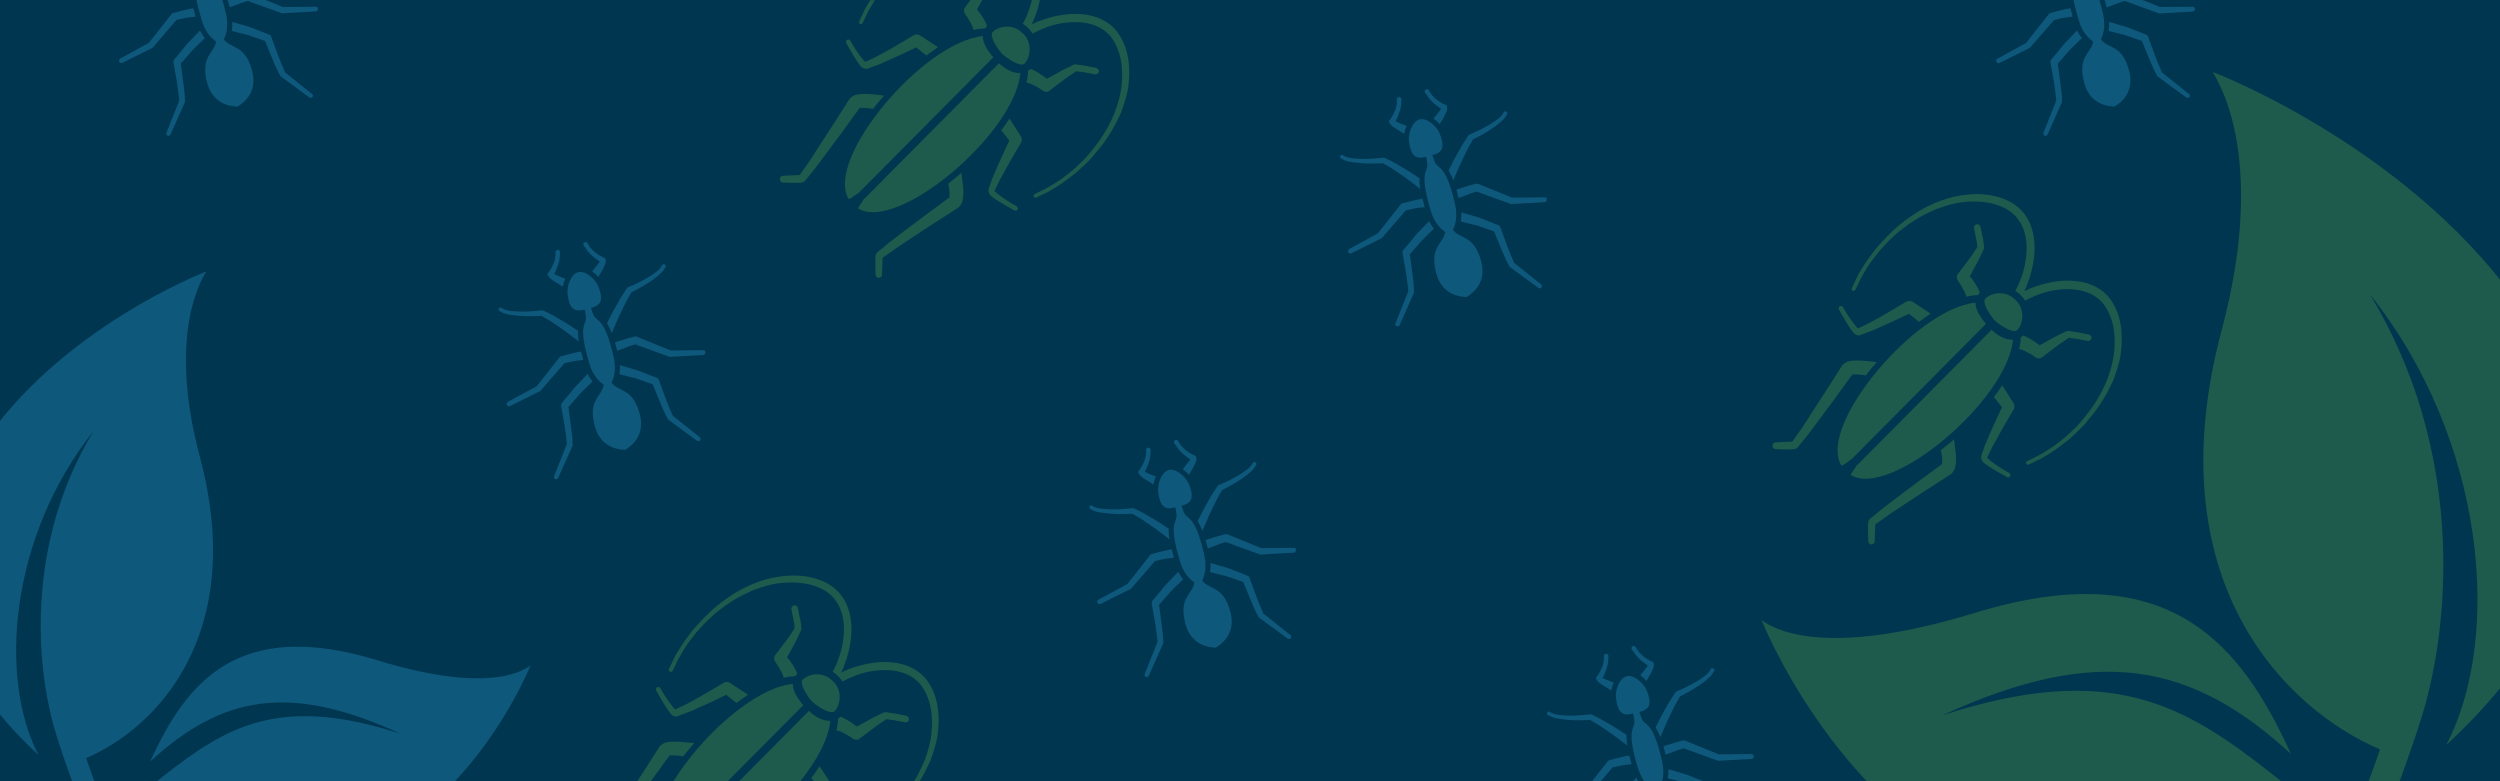 <?xml version="1.0" encoding="utf-8"?>
<!-- Generator: Adobe Illustrator 27.0.0, SVG Export Plug-In . SVG Version: 6.00 Build 0)  -->
<svg version="1.1" id="Layer_1" xmlns="http://www.w3.org/2000/svg" xmlns:xlink="http://www.w3.org/1999/xlink" x="0px" y="0px"
	 viewBox="0 0 1600 500" style="enable-background:new 0 0 1600 500;" xml:space="preserve">
<style type="text/css">
	.st0{fill:#013650;}
	.st1{clip-path:url(#SVGID_00000143586014383205811080000014215034918423254966_);}
	.st2{fill:#0E587C;}
	.st3{clip-path:url(#SVGID_00000096017757835519584030000017594165192381390268_);}
	.st4{fill:#1E5B4C;}
</style>
<rect id="Rectangle_31" class="st0" width="1600" height="500"/>
<g>
	<defs>
		<rect id="SVGID_1_" y="146.5" width="360" height="353.4"/>
	</defs>
	<clipPath id="SVGID_00000178920033341437596960000006678209298723073686_">
		<use xlink:href="#SVGID_1_"  style="overflow:visible;"/>
	</clipPath>
	
		<g id="Mask_Group_25" transform="translate(0)" style="clip-path:url(#SVGID_00000178920033341437596960000006678209298723073686_);">
		<path id="Path_13588" class="st2" d="M132,173.7c-0.5,1.6-26.1,36.2-4.1,118.6c30.6,114.6-28.6,174-72.8,192.9
			c3.7,10.9,15.7,42.8,16.2,43.7c11.5-12.5,21-22.6,33-32c40.9-32.1,74.7-52.4,152.1-27.3c-71.7-33-114.8-24-160.3,17.8
			c23-50.4,55.8-92.3,145.5-64.8c76,23.3,96.1,4.2,97.9,3.3c-0.7,1.7-32.1,79.9-100.7,113.9c-36.4,17.9-104.2,19-138.7-22.8
			c-11.1,10.1-18.2,21.3-25.8,30c-11.7,13.4-12.9-3.8-16.7-14.8C51.2,513.3,41,487,35.6,468.9C22.4,425.1,16.9,346.8,59.8,276
			c-53.4,67.1-61,157.9-35.1,207.3C-52.2,412.3-48.7,341.9-12.8,287C37.3,210.2,131,174.2,132,173.7z"/>
	</g>
</g>
<g>
	<defs>
		<rect id="SVGID_00000101795292081858986330000002185111942587316159_" x="1099" y="8.1" width="501" height="491.8"/>
	</defs>
	<clipPath id="SVGID_00000134223211498791457590000004694324398567929270_">
		<use xlink:href="#SVGID_00000101795292081858986330000002185111942587316159_"  style="overflow:visible;"/>
	</clipPath>
	
		<g id="Mask_Group_25_00000097474806733962722710000005157921817930300321_" transform="translate(0)" style="clip-path:url(#SVGID_00000134223211498791457590000004694324398567929270_);">
		<path id="Path_13588_00000083048747412268626860000007800869010556685731_" class="st4" d="M1617.8,203.5
			c49.9,76.5,54.8,174.4-52.2,273.3c36-68.7,25.5-195.1-48.9-288.5c59.8,98.5,52.1,207.5,33.8,268.5c-7.6,25.2-21.8,61.8-30.8,88
			c-5.2,15.3-6.9,39.3-23.2,20.6c-10.5-12.1-20.4-27.7-35.9-41.7c-47.9,58.1-142.3,56.5-193,31.7
			c-95.5-47.3-139.2-156.1-140.2-158.5c2.6,1.2,30.5,27.8,136.3-4.6c124.8-38.2,170.5,20.1,202.5,90.2
			c-63.3-58.1-123.3-70.6-223.1-24.7c107.7-35,154.7-6.8,211.6,38c16.7,13.1,30,27.2,45.9,44.6c0.7-1.2,17.5-45.5,22.6-60.8
			c-61.5-26.2-143.9-109-101.3-268.4c30.6-114.8-5-162.8-5.7-165.1C1417.7,46.6,1548.1,96.7,1617.8,203.5z"/>
	</g>
</g>
<path class="st2" d="M751.5,283.7c-0.4-0.7-0.2-1.6,0.5-2c0.7-0.4,1.6-0.2,2,0.5l0.2,0.3c0.6,1,1,2,1.9,2.9c0.8,0.9,1.7,1.7,2.5,2.5
	c1.8,1.5,4,2.8,6.1,3.7l0.7,0.3l0.2,0.9c0,0.4,0.1,0.8,0.1,1.1l-0.1,0.8c-0.1,0.4-0.3,0.9-0.4,1.2c-0.3,0.8-0.6,1.4-0.9,2
	c-0.6,1.3-1.3,2.4-1.9,3.5c-0.6,0.9-1,1.7-1.5,2.5c-1-1.3-2.4-2.5-3.9-3.6c0.4-0.6,0.9-1.3,1.4-1.8c0.8-1,1.6-2,2.3-2.9
	c0.4-0.5,0.7-0.9,1-1.4c0.1-0.1,0.1-0.1,0.1-0.2c-1.9-1.2-3.5-2.5-5.1-3.9c-0.9-1-1.9-1.8-2.7-3c-0.3-0.5-0.9-1-1.1-1.6L751.5,283.7
	z M729.1,303.5l0.5,0.7c0.3,0.3,0.7,0.6,0.9,0.9c0.6,0.4,1.2,0.9,1.8,1.3c1.1,0.7,2.3,1.3,3.4,2.1c0.8,0.5,1.7,1,2.5,1.5
	c0.3-1.6,0.8-3.4,1.6-5c-0.7-0.2-1.4-0.6-2-0.8c-1.3-0.5-2.4-0.9-3.4-1.4c-0.6-0.3-1.1-0.5-1.5-0.7c-0.1-0.1-0.1-0.1-0.2-0.1
	c1-2,1.8-3.9,2.5-6c0.4-1.3,0.8-2.5,0.9-3.9c0.1-0.6,0.3-1.3,0.2-2l0.1-2.1c0-0.8-0.6-1.5-1.4-1.5c-0.8,0-1.5,0.6-1.5,1.4l0,0.3
	c0,1.1,0.1,2.3-0.2,3.4c-0.1,1.1-0.5,2.3-0.9,3.4c-0.9,2.2-2.1,4.4-3.5,6.2l-0.5,0.7l0.2,0.9C728.7,302.8,728.9,303.2,729.1,303.5z
	 M770,338.6l3.7-8.5c1.3-2.9,2.7-5.7,4.1-8.5c1.3-2.9,2.9-5.3,4.3-7.9c4-2,7.8-4.1,11.4-6.5c1.9-1.2,3.8-2.6,5.6-4.1
	c0.9-0.8,1.7-1.6,2.6-2.4c0.8-0.9,1.5-1.9,2.2-3.1c0,0,0,0,0.1-0.1c0.3-0.6,0.1-1.3-0.6-1.7c-0.6-0.3-1.3-0.1-1.7,0.6l-0.1,0.1
	c-0.4,0.8-1,1.7-1.7,2.4c-0.7,0.8-1.6,1.4-2.4,2.1c-1.8,1.3-3.6,2.5-5.6,3.6c-3.9,2.3-7.9,4.2-12,5.9l-0.1,0
	c-0.3,0.1-0.4,0.3-0.6,0.6c-1.7,2.7-3.8,5.5-5.2,8.3c-1.6,2.9-3.2,5.5-4.7,8.5l-2.8,5.6c0.9,1.6,2,3.6,3,6.3
	C769.7,339.4,769.9,339.1,770,338.6z M711.6,328.8c4.4,0.3,8.7,0.2,13.1,0c2.6,1.6,5.1,2.8,7.7,4.7c2.6,1.8,5.2,3.5,7.8,5.4l7.4,5.6
	c0.3,0.3,0.7,0.5,0.9,0.9c-0.5-2.9-0.6-5.2-0.5-7l-5.1-3.4c-2.7-1.8-5.5-3.3-8.3-5c-2.7-1.7-5.8-3.1-8.7-4.6
	c-0.2-0.1-0.6-0.2-0.8-0.2l-0.1,0c-4.3,0.5-8.9,0.8-13.4,0.8c-2.2,0-4.4-0.2-6.6-0.4c-1.1-0.1-2.1-0.4-3.1-0.6
	c-1-0.3-1.9-0.7-2.7-1.2l-0.1-0.1c0,0,0,0-0.1-0.1c-0.6-0.4-1.4-0.1-1.7,0.4c-0.4,0.6-0.1,1.4,0.4,1.7c1.2,0.7,2.4,1.3,3.5,1.6
	c1.1,0.3,2.3,0.6,3.5,0.8C707,328.4,709.3,328.6,711.6,328.8z M825.9,406.5l-17.3-13.8c-0.8-1.7-1.5-3.4-2.3-5.3l-2.3-5.8l-4.3-11.8
	l0-0.1c-0.2-0.5-0.6-1-1.2-1.2l-7.4-2.9l-3.8-1.5c-1.2-0.5-2.4-0.8-3.7-1.2l-8.9-2.6c0.2,2.2,0,4.2-0.3,5.8l7.8,2
	c1.2,0.3,2.6,0.5,3.7,1l3.5,1.2l6.3,2.2l4.4,10.7l2.5,5.9c0.8,1.9,2,4.1,3,6c0,0.1,0.1,0.2,0.3,0.2l0.1,0.1l18,13.2l0.2,0.1
	c0.6,0.4,1.4,0.3,1.9-0.3C826.5,407.9,826.5,407.1,825.9,406.5z M828.2,350.6l-20.9,0.2l-21.7-8.8c-0.5-0.2-1-0.2-1.5-0.1l-0.4,0.1
	l-4.8,1.3c-1.7,0.5-3.4,1-5.1,1.6c-0.8,0.2-1.5,0.5-2.2,0.8c0.4,1.6,1,3.4,1.4,5.4c0.1,0,0.3-0.1,0.4-0.2c0.7-0.3,1.4-0.7,2.3-0.9
	c1.6-0.6,3.2-1.1,4.7-1.8l4.1-1.3l21.5,7.8l0.1,0.1c0.2,0,0.4,0.1,0.6,0.1l21.3-1.2c0.8,0,1.4-0.7,1.4-1.5
	C829.7,351.4,829,350.6,828.2,350.6z M743.4,358.1c1.6-0.3,3.3-0.7,5-0.8c0.8-0.1,1.7-0.2,2.5-0.3c0.1,0,0.3-0.1,0.4,0
	c-0.5-2-1-3.8-1.4-5.4c-0.8,0.1-1.6,0.2-2.3,0.4c-1.7,0.4-3.5,0.7-5.2,1.2l-4.8,1.3l-0.4,0.1c-0.5,0.1-0.9,0.3-1.2,0.8l-14.5,18.4
	L703,383.8c-0.7,0.4-1,1.3-0.6,2s1.3,1,2,0.7l19.1-9.5c0.3-0.2,0.4-0.3,0.6-0.5l15.1-17.4L743.4,358.1z M747.8,372.5
	c-0.9,0.9-1.9,1.8-2.6,2.8l-2.5,3.1l-5.1,6.1c-0.4,0.4-0.5,1.1-0.5,1.7l0,0.1l2.2,12.5l0.9,6.2c0.3,2.1,0.4,3.8,0.6,5.8l-8.2,20.6
	c-0.2,0.7,0.1,1.5,0.7,1.8c0.7,0.3,1.5,0,1.9-0.7l0.1-0.2l9.1-20.4l0.1-0.1c0.1-0.1,0-0.2,0-0.3c-0.1-2.2-0.1-4.7-0.4-6.7l-0.8-6.3
	l-1.5-11.4l4.4-5l2.4-2.8c0.8-0.9,1.8-1.8,2.7-2.8l5.9-5.7c-1.1-1.3-2.1-2.9-3.1-4.9L747.8,372.5z M769.4,371.6
	c1-2.4,3.3-7.5,1.4-16.1c-6.2-27.6-11-21.8-13.3-28.1c-0.7-1.8-1-2.9-1.3-3.7c5.5-1.5,8.7-4,4.7-13.8c-2.2-5.3-8.6-10.3-12.9-9.1
	c-4.4,1.2-7.5,8.6-6.7,14.3c1.3,10.5,5.4,11.1,10.9,9.6c0.2,0.9,0.5,2.1,0.7,3.9c1.1,6.6-5.9,3.9,2.4,31c2.5,8.4,7,11.6,9.1,13.3
	c-1.2,7.7-10.3,9.3-5.7,26.5c2,7.6,7.6,14.7,19.4,15.1c10.1-6.1,11.4-15.1,9.4-22.7C782.9,374.6,774.3,377.8,769.4,371.6z"/>
<path class="st2" d="M373.5,157.1c-0.4-0.7-0.2-1.6,0.5-2c0.7-0.4,1.6-0.2,2,0.5l0.2,0.3c0.6,1,1,2,1.9,2.9c0.8,0.9,1.7,1.7,2.5,2.5
	c1.8,1.5,4,2.8,6.1,3.7l0.7,0.3l0.2,0.9c0,0.4,0.1,0.8,0.1,1.1l-0.1,0.8c-0.1,0.4-0.3,0.9-0.4,1.2c-0.3,0.8-0.6,1.4-0.9,2
	c-0.6,1.3-1.3,2.4-1.9,3.5c-0.6,0.9-1,1.7-1.5,2.5c-1-1.3-2.4-2.5-3.9-3.6c0.4-0.6,0.9-1.3,1.4-1.8c0.8-1,1.6-2,2.3-2.9
	c0.4-0.5,0.7-0.9,1-1.4c0.1-0.1,0.1-0.1,0.1-0.2c-1.9-1.2-3.5-2.5-5.1-3.9c-0.9-1-1.9-1.8-2.7-3c-0.3-0.5-0.9-1-1.1-1.6L373.5,157.1
	z M351.1,176.9l0.5,0.7c0.3,0.3,0.7,0.6,0.9,0.9c0.6,0.4,1.2,0.9,1.8,1.3c1.1,0.7,2.3,1.3,3.4,2.1c0.8,0.5,1.7,1,2.5,1.5
	c0.3-1.6,0.8-3.4,1.6-5c-0.7-0.2-1.4-0.6-2-0.8c-1.3-0.5-2.4-0.9-3.4-1.4c-0.6-0.3-1.1-0.5-1.5-0.7c-0.1-0.1-0.1-0.1-0.2-0.1
	c1-2,1.8-3.9,2.5-6c0.4-1.3,0.8-2.5,0.9-3.9c0.1-0.6,0.3-1.3,0.2-2l0.1-2.1c0-0.8-0.6-1.5-1.4-1.5c-0.8,0-1.5,0.6-1.5,1.4l0,0.3
	c0,1.1,0.1,2.3-0.2,3.4c-0.1,1.1-0.5,2.3-0.9,3.4c-0.9,2.2-2.1,4.4-3.5,6.2l-0.5,0.7l0.2,0.9C350.7,176.2,350.9,176.6,351.1,176.9z
	 M392,212l3.7-8.5c1.3-2.9,2.7-5.7,4.1-8.5c1.3-2.9,2.9-5.3,4.3-7.9c4-2,7.8-4.1,11.4-6.5c1.9-1.2,3.8-2.6,5.6-4.1
	c0.9-0.8,1.7-1.6,2.6-2.4c0.8-0.9,1.5-1.9,2.2-3.1c0,0,0,0,0.1-0.1c0.3-0.6,0.1-1.3-0.6-1.7c-0.6-0.3-1.3-0.1-1.7,0.6l-0.1,0.1
	c-0.4,0.8-1,1.7-1.7,2.4c-0.7,0.8-1.6,1.4-2.4,2.1c-1.8,1.3-3.6,2.5-5.6,3.6c-3.9,2.3-7.9,4.2-12,5.9l-0.1,0
	c-0.3,0.1-0.4,0.3-0.6,0.6c-1.7,2.7-3.8,5.5-5.2,8.3c-1.6,2.9-3.2,5.5-4.7,8.5l-2.8,5.6c0.9,1.6,2,3.6,3,6.3
	C391.7,212.8,392,212.5,392,212z M333.6,202.2c4.4,0.3,8.7,0.2,13.1,0c2.6,1.6,5.1,2.8,7.7,4.7c2.6,1.8,5.2,3.5,7.8,5.4l7.4,5.6
	c0.3,0.3,0.7,0.5,0.9,0.9c-0.5-2.9-0.6-5.2-0.5-7l-5.1-3.4c-2.7-1.8-5.5-3.3-8.3-5c-2.7-1.7-5.8-3.1-8.7-4.6
	c-0.2-0.1-0.6-0.2-0.8-0.2l-0.1,0c-4.3,0.5-8.9,0.8-13.4,0.8c-2.2,0-4.4-0.2-6.6-0.4c-1.1-0.1-2.1-0.4-3.1-0.6
	c-1-0.3-1.9-0.7-2.7-1.2l-0.1-0.1c0,0,0,0-0.1-0.1c-0.6-0.4-1.4-0.1-1.7,0.4c-0.4,0.6-0.1,1.4,0.4,1.7c1.2,0.7,2.4,1.3,3.5,1.6
	c1.1,0.3,2.3,0.6,3.5,0.8C329,201.8,331.3,202,333.6,202.2z M447.9,279.9l-17.3-13.8c-0.8-1.7-1.5-3.4-2.3-5.3L426,255l-4.3-11.8
	l0-0.1c-0.2-0.5-0.6-1-1.2-1.2l-7.4-2.9l-3.8-1.5c-1.2-0.5-2.4-0.8-3.7-1.2l-8.9-2.6c0.2,2.2,0,4.2-0.3,5.8l7.8,2
	c1.2,0.3,2.6,0.5,3.7,1l3.5,1.2l6.3,2.2l4.4,10.7l2.5,5.9c0.8,1.9,2,4.1,3,6c0,0.1,0.1,0.2,0.3,0.2l0.1,0.1l18,13.2l0.2,0.1
	c0.6,0.4,1.4,0.3,1.9-0.3C448.5,281.3,448.5,280.5,447.9,279.9z M450.2,224.1l-20.9,0.2l-21.7-8.8c-0.5-0.2-1-0.2-1.5-0.1l-0.4,0.1
	l-4.8,1.3c-1.7,0.5-3.4,1-5.1,1.6c-0.8,0.2-1.5,0.5-2.2,0.8c0.4,1.6,1,3.4,1.4,5.4c0.1,0,0.3-0.1,0.4-0.2c0.7-0.3,1.4-0.7,2.3-0.9
	c1.6-0.6,3.2-1.1,4.7-1.8l4.1-1.3l21.5,7.8l0.1,0.1c0.2,0,0.4,0.1,0.6,0.1l21.3-1.2c0.8,0,1.4-0.7,1.4-1.5
	C451.7,224.8,451,224,450.2,224.1z M365.4,231.5c1.6-0.3,3.3-0.7,5-0.8c0.8-0.1,1.7-0.2,2.5-0.3c0.1,0,0.3-0.1,0.4,0
	c-0.5-2-1-3.8-1.4-5.4c-0.8,0.1-1.6,0.2-2.3,0.4c-1.7,0.4-3.5,0.7-5.2,1.2l-4.8,1.3l-0.4,0.1c-0.5,0.1-0.9,0.3-1.2,0.8l-14.5,18.4
	L325,257.2c-0.7,0.4-1,1.3-0.6,2s1.3,1,2,0.7l19.1-9.5c0.3-0.2,0.4-0.3,0.6-0.5l15.1-17.4L365.4,231.5z M369.8,245.9
	c-0.9,0.9-1.9,1.8-2.6,2.8l-2.5,3.1l-5.1,6.1c-0.4,0.4-0.5,1.1-0.5,1.7l0,0.1l2.2,12.5l0.9,6.2c0.3,2.1,0.4,3.8,0.6,5.8l-8.2,20.6
	c-0.2,0.7,0.1,1.5,0.7,1.8c0.7,0.3,1.5,0,1.9-0.7l0.1-0.2l9.1-20.4l0.1-0.1c0.1-0.1,0-0.2,0-0.3c-0.1-2.2-0.1-4.7-0.4-6.7l-0.8-6.3
	l-1.5-11.4l4.4-5l2.4-2.8c0.8-0.9,1.8-1.8,2.7-2.8l5.9-5.7c-1.1-1.3-2.1-2.9-3.1-4.9L369.8,245.9z M391.4,245
	c1-2.4,3.3-7.5,1.4-16.1c-6.2-27.6-11-21.8-13.3-28.1c-0.7-1.8-1-2.9-1.3-3.7c5.5-1.5,8.7-4,4.7-13.8c-2.2-5.3-8.6-10.3-12.9-9.1
	c-4.4,1.2-7.5,8.6-6.7,14.3c1.3,10.5,5.4,11.1,10.9,9.6c0.2,0.9,0.5,2.1,0.7,3.9c1.1,6.6-5.9,3.9,2.4,31c2.5,8.4,7,11.6,9.1,13.3
	c-1.2,7.7-10.3,9.3-5.7,26.5c2,7.6,7.6,14.7,19.4,15.1c10.1-6.1,11.4-15.1,9.4-22.7C404.9,248,396.3,251.2,391.4,245z"/>
<path class="st2" d="M912,59.3c-0.4-0.7-0.2-1.6,0.5-2c0.7-0.4,1.6-0.2,2,0.5l0.2,0.3c0.6,1,1,2,1.9,2.9c0.8,0.9,1.7,1.7,2.5,2.5
	c1.8,1.5,4,2.8,6.1,3.7l0.7,0.3l0.2,0.9c0,0.4,0.1,0.8,0.1,1.1l-0.1,0.8c-0.1,0.4-0.3,0.9-0.4,1.2c-0.3,0.8-0.6,1.4-0.9,2
	c-0.6,1.3-1.3,2.4-1.9,3.5c-0.6,0.9-1,1.7-1.5,2.5c-1-1.3-2.4-2.5-3.9-3.6c0.4-0.6,0.9-1.3,1.4-1.8c0.8-1,1.6-2,2.3-2.9
	c0.4-0.5,0.7-0.9,1-1.4c0.1-0.1,0.1-0.1,0.1-0.2c-1.9-1.2-3.5-2.5-5.1-3.9c-0.9-1-1.9-1.8-2.7-3c-0.3-0.5-0.9-1-1.1-1.6L912,59.3z
	 M889.6,79.1l0.5,0.7c0.3,0.3,0.7,0.6,0.9,0.9c0.6,0.4,1.2,0.9,1.8,1.3c1.1,0.7,2.3,1.3,3.4,2.1c0.8,0.5,1.7,1,2.5,1.5
	c0.3-1.6,0.8-3.4,1.6-5c-0.7-0.2-1.4-0.6-2-0.8c-1.3-0.5-2.4-0.9-3.4-1.4c-0.6-0.3-1.1-0.5-1.5-0.7c-0.1-0.1-0.1-0.1-0.2-0.1
	c1-2,1.8-3.9,2.5-6c0.4-1.3,0.8-2.5,0.9-3.9c0.1-0.6,0.3-1.3,0.2-2l0.1-2.1c0-0.8-0.6-1.5-1.4-1.5c-0.8,0-1.5,0.6-1.5,1.4l0,0.3
	c0,1.1,0.1,2.3-0.2,3.4c-0.1,1.1-0.5,2.3-0.9,3.4c-0.9,2.2-2.1,4.4-3.5,6.2l-0.5,0.7l0.2,0.9C889.2,78.4,889.5,78.8,889.6,79.1z
	 M930.6,114.2l3.7-8.5c1.3-2.9,2.7-5.7,4.1-8.5c1.3-2.9,2.9-5.3,4.3-7.9c4-2,7.8-4.1,11.4-6.5c1.9-1.2,3.8-2.6,5.6-4.1
	c0.9-0.8,1.7-1.6,2.6-2.4c0.8-0.9,1.5-1.9,2.2-3.1c0,0,0,0,0.1-0.1c0.3-0.6,0.1-1.3-0.6-1.7c-0.6-0.3-1.3-0.1-1.7,0.6l-0.1,0.1
	c-0.4,0.8-1,1.7-1.7,2.4c-0.7,0.8-1.6,1.4-2.4,2.1c-1.8,1.3-3.6,2.5-5.6,3.6c-3.9,2.3-7.9,4.2-12,5.9l-0.1,0
	c-0.3,0.1-0.4,0.3-0.6,0.6c-1.7,2.7-3.8,5.5-5.2,8.3c-1.6,2.9-3.2,5.5-4.7,8.5l-2.8,5.6c0.9,1.6,2,3.6,3,6.3
	C930.3,115,930.5,114.7,930.6,114.2z M872.1,104.5c4.4,0.3,8.7,0.2,13.1,0c2.6,1.6,5.1,2.8,7.7,4.7c2.6,1.8,5.2,3.5,7.8,5.4l7.4,5.6
	c0.3,0.3,0.7,0.5,0.9,0.9c-0.5-2.9-0.6-5.2-0.5-7l-5.1-3.4c-2.7-1.8-5.5-3.3-8.3-5c-2.7-1.7-5.8-3.1-8.7-4.6
	c-0.2-0.1-0.6-0.2-0.8-0.2l-0.1,0c-4.3,0.5-8.9,0.8-13.4,0.8c-2.2,0-4.4-0.2-6.6-0.4c-1.1-0.1-2.1-0.4-3.1-0.6
	c-1-0.3-1.9-0.7-2.7-1.2l-0.1-0.1c0,0,0,0-0.1-0.1c-0.6-0.4-1.4-0.1-1.7,0.4c-0.4,0.6-0.1,1.4,0.4,1.7c1.2,0.7,2.4,1.3,3.5,1.6
	c1.1,0.3,2.3,0.6,3.5,0.8C867.5,104,869.8,104.2,872.1,104.5z M986.4,182.1l-17.3-13.8c-0.8-1.7-1.5-3.4-2.3-5.3l-2.3-5.8l-4.3-11.8
	l0-0.1c-0.2-0.5-0.6-1-1.2-1.2l-7.4-2.9l-3.8-1.5c-1.2-0.5-2.4-0.8-3.7-1.2l-8.9-2.6c0.2,2.2,0,4.2-0.3,5.8l7.8,2
	c1.2,0.3,2.6,0.5,3.7,1l3.5,1.2l6.3,2.2l4.4,10.7l2.5,5.9c0.8,1.9,2,4.1,3,6c0,0.1,0.1,0.2,0.3,0.2l0.1,0.1l18,13.2l0.2,0.1
	c0.6,0.4,1.4,0.3,1.9-0.3C987,183.5,987,182.7,986.4,182.1z M988.7,126.3l-20.9,0.2l-21.7-8.8c-0.5-0.2-1-0.2-1.5-0.1l-0.4,0.1
	l-4.8,1.3c-1.7,0.5-3.4,1-5.1,1.6c-0.8,0.2-1.5,0.5-2.2,0.8c0.4,1.6,1,3.4,1.4,5.4c0.1,0,0.3-0.1,0.4-0.2c0.7-0.3,1.4-0.7,2.3-0.9
	c1.6-0.6,3.2-1.1,4.7-1.8l4.1-1.3l21.5,7.8l0.1,0.1c0.2,0,0.4,0.1,0.6,0.1l21.3-1.2c0.8,0,1.4-0.7,1.4-1.5
	C990.2,127,989.5,126.3,988.7,126.3z M903.9,133.7c1.6-0.3,3.3-0.7,5-0.8c0.8-0.1,1.7-0.2,2.5-0.3c0.1,0,0.3-0.1,0.4,0
	c-0.5-2-1-3.8-1.4-5.4c-0.8,0.1-1.6,0.2-2.3,0.4c-1.7,0.4-3.5,0.7-5.2,1.2L898,130l-0.4,0.1c-0.5,0.1-0.9,0.3-1.2,0.8l-14.5,18.4
	l-18.4,10.1c-0.7,0.4-1,1.3-0.6,2s1.3,1,2,0.7l19.1-9.5c0.3-0.2,0.4-0.3,0.6-0.5l15.1-17.4L903.9,133.7z M908.3,148.1
	c-0.9,0.9-1.9,1.8-2.6,2.8l-2.5,3.1l-5.1,6.1c-0.4,0.4-0.5,1.1-0.5,1.7l0,0.1l2.2,12.5l0.9,6.2c0.3,2.1,0.4,3.8,0.6,5.8l-8.2,20.6
	c-0.2,0.7,0.1,1.5,0.7,1.8c0.7,0.3,1.5,0,1.9-0.7l0.1-0.2l9.1-20.4l0.1-0.1c0.1-0.1,0-0.2,0-0.3c-0.1-2.2-0.1-4.7-0.4-6.7l-0.8-6.3
	l-1.5-11.4l4.4-5l2.4-2.8c0.8-0.9,1.8-1.8,2.7-2.8l5.9-5.7c-1.1-1.3-2.1-2.9-3.1-4.9L908.3,148.1z M929.9,147.2
	c1-2.4,3.3-7.5,1.4-16.1c-6.2-27.6-11-21.8-13.3-28.1c-0.7-1.8-1-2.9-1.3-3.7c5.5-1.5,8.7-4,4.7-13.8c-2.2-5.3-8.6-10.3-12.9-9.1
	c-4.4,1.2-7.5,8.6-6.7,14.3c1.3,10.5,5.4,11.1,10.9,9.6c0.2,0.9,0.5,2.1,0.7,3.9c1.1,6.6-5.9,3.9,2.4,31c2.5,8.4,7,11.6,9.1,13.3
	c-1.2,7.7-10.3,9.3-5.7,26.5c2,7.6,7.6,14.7,19.4,15.1c10.1-6.1,11.4-15.1,9.4-22.7C943.4,150.2,934.8,153.4,929.9,147.2z"/>
<path class="st4" d="M1185.1,293.8c-3.9,2.6-6.4,4.7-6.6,4.2c-15.7-25.3,47.2-100.4,85.8-104.3c-0.1,4.4,3.1,9.3,6.7,13.6
	L1185.1,293.8z M1253.1,175.3c-1,1.2-1,2.9-0.1,4.2l0.3,0.5c0.4,0.6,1.1,1.5,1.5,2.2c0.5,0.8,1,1.6,1.4,2.5c0.5,0.8,0.9,1.5,1.3,2.4
	c0.2,0.9,0.8,1.6,0.9,2.6l0,0.2c2.6-0.7,5.2-0.9,7.6-1.1c0.3-0.3,0.4-0.9,0.9-1.3c0.1-0.1,0.1-0.1,0.2-0.2l-0.4-1.1
	c-0.4-1.1-1.1-2.2-1.6-3.1c-0.5-1-1.2-2.1-1.8-2.9c-0.5-1-1.3-1.9-2.1-2.7c-0.2-0.2-0.4-0.4-0.5-0.8l4-7.3c1.9-3.3,3.3-6.6,4.9-10
	c0.2-0.4,0.3-0.8,0.2-1.3c-0.3-2.3-0.4-4.3-1-6.6l-1.3-6.3c-0.2-1.1-1.3-1.9-2.5-1.6c-1.1,0.2-1.9,1.3-1.6,2.5l0.1,0.3l1.2,6.2
	c0.4,1.7,0.7,3.7,0.8,5.5c-1.9,2.8-3.7,5.9-5.8,8.5L1253.1,175.3z M1184.3,210.4c0.8,1,1.4,2.1,2.4,3l0.4,0.4c0.1,0.1,0.7,0.4,1,0.5
	s0.9,0.2,1,0.3l0.2,0l0.1,0.1c-0.1,0-0.1,0,0,0l0,0c0,0,0,0,0,0c0.1,0,0.3,0,0.6,0l1.7-0.7l3.5-1.3c1.1-0.4,2.4-0.9,3.5-1.3
	c4.2-1.9,8.5-3.8,12.7-5.7l10.3-4.9l6.5,5.2c2.5-1.8,5-3.7,7.4-5.3l-11.6-7.6c-1.1-0.6-2.5-0.7-3.8-0.1l-12,7.1
	c-4,2.3-8,4.6-12.1,6.7c-1.1,0.7-2.1,1-2.9,1.4l-2.9,1.4l-1.2,0.5c-0.8-0.5-1.4-1.4-2.1-2.3c-2.8-3.5-5.4-7.3-7.5-11.3
	c-0.4-0.6-1.4-1-2.1-0.5c-0.6,0.4-1,1.4-0.5,2.1C1179.4,202.3,1181.6,206.4,1184.3,210.4z M1185.5,239.7c0.3-0.1,0.8-0.1,1.4-0.1
	c1.1,0,2.5,0.1,3.7,0.2s2.3,0.3,3.4,0.5c2.3-2.9,4.6-5.7,7.1-8.5c-0.2,0-0.3-0.1-0.5-0.1c-3-0.4-6-0.7-9.2-0.9c-1.6-0.1-3.1-0.1-5,0
	c-1,0.1-1.8,0.1-3,0.4c-1.1,0.2-2.6,0.9-3.9,2.2c-0.2,0.2-0.3,0.3-0.5,0.5c-6.3,10.1-12.8,20-19.3,30l-4.8,7.5
	c-1.6,2.5-3.2,4.8-5,7.2l-2.5,3.6l-0.2,0.4c-0.3,0.1-0.5,0.1-0.5,0.1c-0.2,0-0.2,0-0.4,0l-1.1,0c-2.8,0.2-5.8,0.2-8.8,0.4
	c-1.1,0-1.9,0.9-2,2.1c-0.1,1.2,0.9,2.2,2,2.2c3,0.2,5.9,0.3,9.1,0.2l1.1,0c0.4,0,1.2-0.1,1.7-0.2c0.8-0.1,1.1-0.2,1.4-0.3l0.1-0.1
	c0.2-0.2,0.2-0.3,0.3-0.3c0,0,0,0,0,0l0.3-0.3l0.4-0.4l2.9-3.6c1.9-2.4,4-4.9,5.7-7.3l5.4-7.2c6.9-9.3,13.8-18.6,20.6-28.1
	C1185.3,239.7,1185.3,239.7,1185.5,239.7z M1357.2,207.8c-1-5.9-3.1-11.7-6.9-16.7c-3.5-4.7-8.9-8-14-9.6c-5.2-1.7-10.3-2-14.9-1.9
	c-9.3,0.5-16.6,2.9-21.6,4.8c-1.6,0.8-3,1.3-4.2,1.9c0.5-1.2,1.2-2.5,1.8-4.2c1.9-5,4.3-12.3,4.7-21.6c0.1-4.7-0.2-9.7-2-14.9
	c-1.6-5.1-5-10.4-9.7-13.9c-5.1-3.8-10.7-5.7-16.8-6.8c-6-1-12.1-0.8-18.2,0.1c-6.1,0.9-11.8,2.7-17.3,5c-5.4,2.4-10.6,5.2-15.1,8.5
	c-2.4,1.5-4.6,3.2-6.6,4.9c-2,1.6-4.2,3.4-5.8,5.2c-3.9,3.5-6.9,7.2-9.9,10.4c-2.7,3.6-5.3,6.8-7.2,9.9c-1.8,3.1-3.7,5.6-4.8,8.1
	c-2.3,4.7-3.5,7.5-3.5,7.5c-0.3,0.5,0,1.3,0.5,1.6c0.5,0.3,1.3,0,1.6-0.5l0.1-0.1c0,0,1.3-2.6,3.4-7.1c1.2-2.3,2.9-4.9,4.6-7.9
	c1.9-3,4.4-6,7.1-9.5c3-3.3,6-6.9,9.8-10.1c1.7-1.7,3.8-3.4,5.9-4.9c2-1.6,4.2-3.1,6.5-4.6c4.5-3,9.5-5.4,14.8-7.7
	c5.3-1.9,10.8-3.7,16.5-4.3c5.6-0.7,11.4-0.6,16.9,0.4c5.3,1,10.7,3.1,14.4,6.1c8.2,6.5,10.1,16.7,9.7,25
	c-0.4,8.4-2.7,15.3-4.5,19.7c-1,2.3-1.7,3.9-2.5,5.1c-0.1,0.1-0.2,0.2-0.2,0.4c2.5,1.6,4.8,3.9,6.3,6.3c0.1-0.1,0.2-0.2,0.4-0.2
	c1.3-0.7,2.8-1.5,5.1-2.5c4.5-2,11.3-4.3,19.7-4.6c8.2-0.5,18.6,1.5,25,9.5c2.9,3.8,5.1,9,6.2,14.4c1.1,5.4,1.1,11.2,0.5,16.9
	c-0.6,5.6-2.3,11.3-4.2,16.6c-2.1,5.2-4.6,10.3-7.6,14.8c-1.4,2.3-2.9,4.4-4.5,6.5c-1.6,2.1-3.2,4.1-4.8,6c-3.2,3.9-6.8,6.8-10,9.9
	c-3.3,2.7-6.5,5.2-9.5,7.2c-3,1.7-5.5,3.6-7.9,4.7c-4.5,2.2-7.1,3.5-7.1,3.5l-0.1,0.1c-0.5,0.3-0.8,1-0.5,1.6c0.3,0.5,1,0.8,1.6,0.5
	c0,0,2.6-1.3,7.5-3.6c2.3-1.2,5-3,8.1-4.9c3-2,6.3-4.6,9.8-7.3c3.2-3,6.9-6.1,10.4-10c1.6-2.1,3.3-4,5-6.1c1.8-2.1,3.3-4.2,4.8-6.6
	c3.2-4.6,5.9-9.9,8.4-15.2c2-5.5,4.1-11.3,4.9-17.3C1358.1,220,1358.2,213.8,1357.2,207.8z M1281.4,246.6c-1.6,2.5-3.3,4.9-5.3,7.5
	l5.2,6.5l-4.8,10.3c-2,4.2-3.8,8.6-5.6,12.8c-0.5,1-0.9,2.4-1.3,3.5l-1.3,3.5l-0.4,1.7c-0.1,1.2,0,0.4,0,0.6l0.1,0.1l0,0.2
	c0,0,0.1,0.5,0.3,1c0.1,0.3,0.3,0.8,0.5,1l0.4,0.4c1.1,1.1,2,1.7,3,2.4c4,2.7,8.1,4.8,12.2,7.2c0,0,0,0,0.1,0.1
	c0.8,0.3,1.6,0.1,2.2-0.7c0-0.9-0.3-1.8-1.1-2.2c-4.1-2.2-8-4.7-11.5-7.5c-0.9-0.6-1.7-1.5-2.3-2l0.5-1.2l1.4-2.9
	c0.5-1,0.9-1.9,1.4-2.9c2.3-4,4.4-8.1,6.7-12.1l7-12c0.6-1.1,0.6-2.6-0.1-3.8L1281.4,246.6z M1250.7,282c0-0.2-0.1-0.5-0.1-0.8
	c-2.8,2.4-5.5,4.7-8.4,6.9c0.2,1.3,0.4,2.4,0.6,3.6c0.2,1.3,0.3,2.7,0.2,3.7c0,0.6,0,1.1-0.1,1.4c0,0.2,0,0.2,0,0.2
	c-9.4,6.8-18.7,13.8-27.9,20.7l-7.1,5.4c-2.4,1.7-4.9,3.8-7.2,5.8l-3.6,2.9l-0.4,0.4l-0.2,0.2c0,0,0,0,0,0c-0.1,0.1-0.2,0.3-0.4,0.6
	l-0.1,0.1c-0.1,0.3-0.2,0.6-0.3,1.4c-0.1,0.5-0.2,1.3-0.2,1.7l0,1.1c0,3,0.2,6.1,0.2,9.1c0,1.1,1,2.1,2.1,2s2.1-1,2-2.1
	c0.1-2.9,0.1-5.9,0.3-8.8l0-1.1c0-0.2,0.1-0.3,0-0.4c-0.1-0.1,0-0.2,0.1-0.5l0.4-0.2l3.6-2.5c2.4-1.7,4.6-3.4,7.1-5l7.4-4.9
	c9.8-6.6,19.9-13,29.9-19.4c0.2-0.2,0.4-0.2,0.5-0.5c1.3-1.3,1.9-2.8,2.2-3.9c0.3-1.4,0.3-2.3,0.5-3.1c0.1-1.8,0.1-3.4,0-5
	C1251.4,288,1251.1,285.1,1250.7,282z M1196.3,332.6C1196.5,332.4,1196.2,332.7,1196.3,332.6L1196.3,332.6z M1274.6,211.1l-86,86.6
	l-0.1-0.1c-2.4,3.7-4.3,6.3-4,6.4c25.4,15.5,100.4-48.1,103.8-86.6C1283.6,217.7,1278.5,214.8,1274.6,211.1z M1289.9,192
	c-0.1-0.1-0.2-0.2-0.3-0.3c-6.5-6.5-15.7-4-19-0.6c-2.6,2.6,4.1,12.1,6.2,14.1c2.2,2.2,11.6,8.7,14.2,6.1
	C1295.4,206.8,1295.7,197,1289.9,192z M1299.9,226.8c0.9,0.4,1.7,1.1,2.2,1.5l0.7,0.4c1.3,0.9,2.9,1,4.2-0.1l8.6-6.5
	c2.7-2.1,5.6-3.9,8.4-5.9c1.8,0.3,3.7,0.4,5.5,0.7l6.2,1.2l0.3,0.1c1.1,0.2,2.3-0.5,2.5-1.6s-0.5-2.3-1.6-2.5l-6.5-1.3
	c-2.2-0.4-4.3-0.6-6.6-1c-0.4,0-0.9,0-1.3,0.2c-3.3,1.6-6.8,3.2-9.9,5l-7.2,4c-0.2-0.2-0.4-0.4-0.8-0.5c-1-0.8-1.8-1.4-2.7-2
	c-0.9-0.6-2-1.3-2.9-1.8c-1-0.5-2.1-1.2-3.1-1.6l-1.1-0.4c-0.1,0.1-0.1,0.1-0.2,0.2c-0.4,0.4-0.9,0.7-1.3,0.9
	c-0.1,2.5-0.4,5-1.1,7.6l0.2,0c0.9,0.2,1.7,0.6,2.6,0.9c0.9,0.2,1.6,0.8,2.5,1.2S1299.2,226.3,1299.9,226.8z"/>
<g>
	<path class="st2" d="M1040.5,483.9c-1.7,0.4-3.5,0.7-5.2,1.2l-4.8,1.3l-0.4,0.1c-0.5,0.1-0.9,0.3-1.2,0.8l-12.1,15.4h5.3l10-11.6
		l4.2-0.9c1.6-0.3,3.3-0.7,5-0.8c0.8-0.1,1.7-0.2,2.5-0.3c0.1,0,0.3-0.1,0.4,0c-0.5-2-1-3.8-1.4-5.4
		C1042,483.6,1041.3,483.7,1040.5,483.9z"/>
	<path class="st2" d="M1092.7,501.7c-0.2-0.5-0.6-1-1.2-1.2l-7.4-2.9l-3.8-1.5c-1.2-0.5-2.4-0.8-3.7-1.2l-8.9-2.6
		c0.2,2.2,0,4.2-0.3,5.8l7.8,2c1.2,0.3,2.6,0.5,3.7,1l3.5,1.2l0.8,0.3h9.7L1092.7,501.7L1092.7,501.7z"/>
	<path class="st2" d="M1077.1,473.9l-0.4,0.1l-4.8,1.3c-1.7,0.5-3.4,1-5.1,1.6c-0.8,0.2-1.5,0.5-2.2,0.8c0.4,1.6,1,3.4,1.4,5.4
		c0.1,0,0.3-0.1,0.4-0.2c0.7-0.3,1.4-0.7,2.3-0.9c1.6-0.6,3.2-1.1,4.7-1.8l4.1-1.3l21.5,7.8l0.1,0.1c0.2,0,0.4,0.1,0.6,0.1l21.3-1.2
		c0.8,0,1.4-0.7,1.4-1.5c0.1-0.8-0.6-1.6-1.4-1.6l-20.9,0.2l-21.7-8.8C1078.1,473.8,1077.6,473.8,1077.1,473.9z"/>
	<path class="st2" d="M1042.5,502.6h7.8l0,0c-1.1-1.3-2.1-2.9-3.1-4.9L1042.5,502.6z"/>
	<path class="st2" d="M1022.1,435.4l0.5,0.7c0.3,0.3,0.7,0.6,0.9,0.9c0.6,0.4,1.2,0.9,1.8,1.3c1.1,0.7,2.3,1.3,3.4,2.1
		c0.8,0.5,1.7,1,2.5,1.5c0.3-1.6,0.8-3.4,1.6-5c-0.7-0.2-1.4-0.6-2-0.8c-1.3-0.5-2.4-0.9-3.4-1.4c-0.6-0.3-1.1-0.5-1.5-0.7
		c-0.1-0.1-0.1-0.1-0.2-0.1c1-2,1.8-3.9,2.5-6c0.4-1.3,0.8-2.5,0.9-3.9c0.1-0.6,0.3-1.3,0.2-2l0.1-2.1c0-0.8-0.6-1.5-1.4-1.5
		c-0.8,0-1.5,0.6-1.5,1.4l0,0.3c0,1.1,0.1,2.3-0.2,3.4c-0.1,1.1-0.5,2.3-0.9,3.4c-0.9,2.2-2.1,4.4-3.5,6.2l-0.5,0.7l0.2,0.9
		C1021.7,434.7,1022,435.2,1022.1,435.4z"/>
	<path class="st2" d="M994.2,459.2c1.1,0.3,2.3,0.6,3.5,0.8c2.3,0.4,4.6,0.6,6.9,0.8c4.4,0.3,8.7,0.2,13.1,0
		c2.6,1.6,5.1,2.8,7.7,4.7c2.6,1.8,5.2,3.5,7.8,5.4l7.4,5.6c0.3,0.3,0.7,0.5,0.9,0.9c-0.5-2.9-0.6-5.2-0.5-7l-5.1-3.4
		c-2.7-1.8-5.5-3.3-8.3-5c-2.7-1.7-5.8-3.1-8.7-4.6c-0.2-0.1-0.6-0.2-0.8-0.2l-0.1,0c-4.3,0.5-8.9,0.8-13.4,0.8
		c-2.2,0-4.4-0.2-6.6-0.4c-1.1-0.1-2.1-0.4-3.1-0.6c-1-0.3-1.9-0.7-2.7-1.2l-0.1-0.1c0,0,0,0-0.1-0.1c-0.6-0.4-1.4-0.1-1.7,0.4
		c-0.4,0.6-0.1,1.4,0.4,1.7C991.9,458.2,993.1,458.8,994.2,459.2z"/>
	<path class="st2" d="M1045.2,456.7c0.2,0.9,0.5,2.1,0.7,3.9c1.1,6.6-5.9,3.9,2.4,31c1.7,5.7,4.3,9,6.5,11h8c1.1-2.7,2.7-7.5,1-15.1
		c-6.2-27.6-11-21.8-13.3-28.1c-0.7-1.8-1-2.9-1.3-3.7c5.5-1.5,8.7-4,4.7-13.8c-2.2-5.3-8.6-10.3-12.9-9.1
		c-4.4,1.2-7.5,8.6-6.7,14.3C1035.6,457.6,1039.7,458.2,1045.2,456.7z"/>
	<path class="st2" d="M1063.1,470.6l3.7-8.5c1.3-2.9,2.7-5.7,4.1-8.5c1.3-2.9,2.9-5.3,4.3-7.9c4-2,7.8-4.1,11.4-6.5
		c1.9-1.2,3.8-2.6,5.6-4.1c0.9-0.8,1.7-1.6,2.6-2.4c0.8-0.9,1.5-1.9,2.2-3.1c0,0,0,0,0.1-0.1c0.3-0.6,0.1-1.3-0.6-1.7
		c-0.6-0.3-1.3-0.1-1.7,0.6l-0.1,0.1c-0.4,0.8-1,1.7-1.7,2.4c-0.7,0.8-1.6,1.4-2.4,2.1c-1.8,1.3-3.6,2.5-5.6,3.6
		c-3.9,2.3-7.9,4.2-12,5.9l-0.1,0c-0.3,0.1-0.4,0.3-0.6,0.6c-1.7,2.7-3.8,5.5-5.2,8.3c-1.6,2.9-3.2,5.5-4.7,8.5l-2.8,5.6
		c0.9,1.6,2,3.6,3,6.3C1062.8,471.4,1063,471,1063.1,470.6z"/>
	<path class="st2" d="M1045.7,417.4c0.3,0.6,0.8,1.1,1.1,1.6c0.8,1.1,1.8,2,2.7,3c1.6,1.4,3.3,2.7,5.1,3.9c-0.1,0.1-0.1,0.1-0.1,0.2
		c-0.3,0.5-0.6,0.9-1,1.4c-0.7,1-1.5,1.9-2.3,2.9c-0.5,0.5-0.9,1.2-1.4,1.8c1.5,1,2.9,2.3,3.9,3.6c0.5-0.8,0.9-1.7,1.5-2.5
		c0.6-1.1,1.4-2.2,1.9-3.5c0.4-0.6,0.6-1.2,0.9-2c0.1-0.3,0.3-0.8,0.4-1.2l0.1-0.8c0-0.3-0.1-0.7-0.1-1.1l-0.2-0.9l-0.7-0.3
		c-2.1-0.9-4.3-2.2-6.1-3.7c-0.8-0.8-1.7-1.6-2.5-2.5c-0.8-0.9-1.3-1.9-1.9-2.9l-0.2-0.3c-0.4-0.7-1.3-0.9-2-0.5
		c-0.7,0.4-0.9,1.3-0.5,2L1045.7,417.4z"/>
</g>
<g>
	<path class="st2" d="M1344.6,25.3c1-2.4,3.3-7.5,1.4-16.1c-0.8-3.6-1.6-6.7-2.4-9.2h-16.5c0.6,3.4,1.7,7.7,3.4,13.3
		c2.5,8.4,7,11.6,9.1,13.3c-1.2,7.7-10.3,9.3-5.7,26.5c2,7.6,7.6,14.7,19.4,15.1c10.1-6.1,11.4-15.1,9.4-22.7
		C1358.1,28.2,1349.5,31.5,1344.6,25.3z"/>
	<path class="st2" d="M1323,26.1c-0.9,0.9-1.9,1.8-2.6,2.8l-2.5,3.1l-5.1,6.1c-0.4,0.4-0.5,1.1-0.5,1.7l0,0.1l2.2,12.5l0.9,6.2
		c0.3,2.1,0.4,3.8,0.6,5.8l-8.2,20.6c-0.2,0.7,0.1,1.5,0.7,1.8c0.7,0.3,1.5,0,1.9-0.7l0.1-0.2l9.1-20.4l0.1-0.1c0.1-0.1,0-0.2,0-0.3
		c-0.1-2.2-0.1-4.7-0.4-6.7l-0.8-6.3l-1.5-11.4l4.4-5l2.4-2.8c0.8-0.9,1.8-1.8,2.7-2.8l5.9-5.7c-1.1-1.3-2.1-2.9-3.1-4.9L1323,26.1z
		"/>
	<path class="st2" d="M1318.6,11.8c1.6-0.3,3.3-0.7,5-0.8c0.8-0.1,1.7-0.2,2.5-0.3c0.1,0,0.3-0.1,0.4,0c-0.5-2-1-3.8-1.4-5.4
		c-0.8,0.1-1.6,0.2-2.3,0.4c-1.7,0.4-3.5,0.7-5.2,1.2l-4.8,1.3l-0.4,0.1c-0.5,0.1-0.9,0.3-1.2,0.8l-14.5,18.4l-18.4,10.1
		c-0.7,0.4-1,1.3-0.6,2s1.3,1,2,0.7l19.1-9.5c0.3-0.2,0.4-0.3,0.6-0.5l15.1-17.4L1318.6,11.8z"/>
	<path class="st2" d="M1403.4,4.3l-20.9,0.2L1371.2,0h-24.2c0.4,1.4,0.9,3,1.3,4.8c0.1,0,0.3-0.1,0.4-0.2c0.7-0.3,1.4-0.7,2.3-0.9
		c1.6-0.6,3.2-1.1,4.7-1.8l4.1-1.3l21.5,7.8l0.1,0.1c0.2,0,0.4,0.1,0.6,0.1l21.3-1.2c0.8,0,1.4-0.7,1.4-1.5
		C1404.9,5,1404.2,4.3,1403.4,4.3z"/>
	<path class="st2" d="M1401,60.2l-17.3-13.8c-0.8-1.7-1.5-3.4-2.3-5.3l-2.3-5.8l-4.3-11.8l0-0.1c-0.2-0.5-0.6-1-1.2-1.2l-7.4-2.9
		l-3.8-1.5c-1.2-0.5-2.4-0.8-3.7-1.2l-8.9-2.6c0.2,2.2,0,4.2-0.3,5.8l7.8,2c1.2,0.3,2.6,0.5,3.7,1l3.5,1.2l6.3,2.2l4.4,10.7l2.5,5.9
		c0.8,1.9,2,4.1,3,6c0,0.1,0.1,0.2,0.3,0.2l0.1,0.1l18,13.2l0.2,0.1c0.6,0.4,1.4,0.3,1.9-0.3C1401.7,61.6,1401.7,60.7,1401,60.2z"/>
</g>
<g>
	<path class="st2" d="M143.3,25.3c1-2.4,3.3-7.5,1.4-16.1c-0.8-3.6-1.6-6.7-2.4-9.2h-16.5c0.6,3.4,1.7,7.7,3.4,13.3
		c2.5,8.4,7,11.6,9.1,13.3c-1.2,7.7-10.3,9.3-5.7,26.5c2,7.6,7.6,14.7,19.4,15.1c10.1-6.1,11.4-15.1,9.4-22.7
		C156.8,28.2,148.2,31.5,143.3,25.3z"/>
	<path class="st2" d="M121.7,26.1c-0.9,0.9-1.9,1.8-2.6,2.8l-2.5,3.1l-5.1,6.1c-0.4,0.4-0.5,1.1-0.5,1.7l0,0.1l2.2,12.5l0.9,6.2
		c0.3,2.1,0.4,3.8,0.6,5.8L106.5,85c-0.2,0.7,0.1,1.5,0.7,1.8c0.7,0.3,1.5,0,1.9-0.7l0.1-0.2l9.1-20.4l0.1-0.1c0.1-0.1,0-0.2,0-0.3
		c-0.1-2.2-0.1-4.7-0.4-6.7l-0.8-6.3l-1.5-11.4l4.4-5l2.4-2.8c0.8-0.9,1.8-1.8,2.7-2.8l5.9-5.7c-1.1-1.3-2.1-2.9-3.1-4.9L121.7,26.1
		z"/>
	<path class="st2" d="M117.3,11.8c1.6-0.3,3.3-0.7,5-0.8c0.8-0.1,1.7-0.2,2.5-0.3c0.1,0,0.3-0.1,0.4,0c-0.5-2-1-3.8-1.4-5.4
		c-0.8,0.1-1.6,0.2-2.3,0.4c-1.7,0.4-3.5,0.7-5.2,1.2l-4.8,1.3L111,8.2c-0.5,0.1-0.9,0.3-1.2,0.8L95.3,27.4L76.9,37.5
		c-0.7,0.4-1,1.3-0.6,2s1.3,1,2,0.7l19.1-9.5c0.3-0.2,0.4-0.3,0.6-0.5L113,12.7L117.3,11.8z"/>
	<path class="st2" d="M202.1,4.3l-20.9,0.2L169.9,0h-24.2c0.4,1.4,0.9,3,1.3,4.8c0.1,0,0.3-0.1,0.4-0.2c0.7-0.3,1.4-0.7,2.3-0.9
		c1.6-0.6,3.2-1.1,4.7-1.8l4.1-1.3L180,8.3l0.1,0.1c0.2,0,0.4,0.1,0.6,0.1l21.3-1.2c0.8,0,1.4-0.7,1.4-1.5
		C203.6,5,202.9,4.3,202.1,4.3z"/>
	<path class="st2" d="M199.8,60.2l-17.3-13.8c-0.8-1.7-1.5-3.4-2.3-5.3l-2.3-5.8l-4.3-11.8l0-0.1c-0.2-0.5-0.6-1-1.2-1.2l-7.4-2.9
		l-3.8-1.5c-1.2-0.5-2.4-0.8-3.7-1.2l-8.9-2.6c0.2,2.2,0,4.2-0.3,5.8l7.8,2c1.2,0.3,2.6,0.5,3.7,1l3.5,1.2l6.3,2.2l4.4,10.7l2.5,5.9
		c0.8,1.9,2,4.1,3,6c0,0.1,0.1,0.2,0.3,0.2l0.1,0.1l18,13.2l0.2,0.1c0.6,0.4,1.4,0.3,1.9-0.3C200.4,61.6,200.4,60.7,199.8,60.2z"/>
</g>
<g>
	<path class="st4" d="M561,162C561.2,161.7,560.9,162,561,162L561,162z"/>
	<path class="st4" d="M635.7,36.7c-3.7-4.3-6.8-9.2-6.7-13.6c-38.6,3.9-101.4,79-85.8,104.3c0.2,0.4,2.7-1.6,6.6-4.2L635.7,36.7z"/>
	<path class="st4" d="M553.4,6.2c-2.3,4.7-3.5,7.5-3.5,7.5c-0.3,0.5,0,1.3,0.5,1.6c0.5,0.3,1.3,0,1.6-0.5l0.1-0.1
		c0,0,1.3-2.6,3.4-7.1c1.1-2.2,2.8-4.7,4.4-7.5h-2.9C555.7,2.3,554.3,4.3,553.4,6.2z"/>
	<path class="st4" d="M554.7,44.2l1.7-0.7l3.5-1.3c1.1-0.4,2.4-0.9,3.5-1.3c4.2-1.9,8.5-3.8,12.7-5.7l10.3-4.9l6.5,5.2
		c2.5-1.8,5-3.7,7.4-5.3l-11.6-7.6c-1.1-0.6-2.5-0.7-3.8-0.1l-12,7.1c-4,2.3-8,4.6-12.1,6.7c-1.1,0.7-2.1,1-2.9,1.4l-2.9,1.4
		l-1.2,0.5c-0.8-0.5-1.4-1.4-2.1-2.3c-2.8-3.5-5.4-7.3-7.5-11.3c-0.4-0.6-1.4-1-2.1-0.5c-0.6,0.4-1,1.4-0.5,2.1
		c2.4,4.1,4.6,8.2,7.3,12.2c0.8,1,1.4,2.1,2.4,3l0.4,0.4c0.1,0.1,0.7,0.4,1,0.5c0.3,0.1,0.9,0.2,1,0.3l0.2,0l0.1,0.1c0,0,0,0,0,0
		C554.2,44.2,554.4,44.2,554.7,44.2z"/>
	<path class="st4" d="M621.2,0l-3.5,4.6c-1,1.2-1,2.9-0.1,4.2l0.3,0.5c0.4,0.6,1.1,1.5,1.5,2.2c0.5,0.8,1,1.6,1.4,2.5
		c0.5,0.8,0.9,1.5,1.3,2.4c0.2,0.9,0.8,1.6,0.9,2.6l0,0.2c2.6-0.7,5.2-0.9,7.6-1.1c0.3-0.3,0.4-0.9,0.9-1.3c0.1-0.1,0.1-0.1,0.2-0.2
		l-0.4-1.1c-0.4-1.1-1.1-2.2-1.6-3.1c-0.5-1-1.2-2.1-1.8-2.9c-0.5-1-1.3-1.9-2.1-2.7c-0.2-0.2-0.4-0.4-0.5-0.8l3.3-6H621.2z"/>
	<path class="st4" d="M554.1,44.2C553.9,44.2,554,44.2,554.1,44.2L554.1,44.2z"/>
	<path class="st4" d="M550.2,69.1c0.3-0.1,0.8-0.1,1.4-0.1c1.1,0,2.5,0.1,3.7,0.2c1.2,0.1,2.3,0.3,3.4,0.5c2.3-2.9,4.6-5.7,7.1-8.5
		c-0.2,0-0.3-0.1-0.5-0.1c-3-0.4-6-0.7-9.2-0.9c-1.6-0.1-3.1-0.1-5,0c-1,0.1-1.8,0.1-3,0.4c-1.1,0.2-2.6,0.9-3.9,2.2
		c-0.2,0.2-0.3,0.3-0.5,0.5c-6.3,10.1-12.8,20-19.3,30l-4.8,7.5c-1.6,2.5-3.2,4.8-5,7.2l-2.5,3.6l-0.2,0.4c-0.3,0.1-0.5,0.1-0.5,0.1
		c-0.2,0-0.2,0-0.4,0l-1.1,0c-2.8,0.2-5.8,0.2-8.8,0.4c-1.1,0-1.9,0.9-2,2.1c-0.1,1.2,0.9,2.2,2,2.2c3,0.2,5.9,0.3,9.1,0.2l1.1,0
		c0.4,0,1.2-0.1,1.7-0.2c0.8-0.1,1.1-0.2,1.4-0.3l0.1-0.1c0.2-0.2,0.2-0.3,0.3-0.3c0,0,0,0,0,0l0.3-0.3l0.4-0.4l2.9-3.6
		c1.9-2.4,4-4.9,5.7-7.3l5.4-7.2c6.9-9.3,13.8-18.6,20.6-28.1C550,69.1,550,69.1,550.2,69.1z"/>
	<path class="st4" d="M664.6,56.2c0.9,0.4,1.7,1.1,2.2,1.5l0.7,0.4c1.3,0.9,2.9,1,4.2-0.1l8.6-6.5c2.7-2.1,5.6-3.9,8.4-5.9
		c1.8,0.3,3.7,0.4,5.5,0.7l6.2,1.2l0.3,0.1c1.1,0.2,2.3-0.5,2.5-1.6c0.2-1.1-0.5-2.3-1.6-2.5l-6.5-1.3c-2.2-0.4-4.3-0.6-6.6-1
		c-0.4,0-0.9,0-1.3,0.2c-3.3,1.6-6.8,3.2-9.9,5l-7.2,4c-0.2-0.2-0.4-0.4-0.8-0.5c-1-0.8-1.8-1.4-2.7-2c-0.9-0.6-2-1.3-2.9-1.8
		c-1-0.5-2.1-1.2-3.1-1.6l-1.1-0.4c-0.1,0.1-0.1,0.1-0.2,0.2c-0.4,0.4-0.9,0.7-1.3,0.9c-0.1,2.5-0.4,5-1.1,7.6l0.2,0
		c0.9,0.2,1.7,0.6,2.6,0.9c0.9,0.2,1.6,0.8,2.5,1.2S663.9,55.6,664.6,56.2z"/>
	<path class="st4" d="M654.6,21.4c-0.1-0.1-0.2-0.2-0.3-0.3c-6.5-6.5-15.7-4-19-0.6c-2.6,2.6,4.1,12.1,6.2,14.1
		c2.2,2.2,11.6,8.7,14.2,6.1C660.1,36.2,660.4,26.3,654.6,21.4z"/>
	<path class="st4" d="M715,20.4c-3.5-4.7-8.9-8-14-9.6c-5.2-1.7-10.3-2-14.9-1.9c-9.3,0.5-16.6,2.9-21.6,4.8c-1.6,0.8-3,1.3-4.2,1.9
		c0.5-1.2,1.2-2.5,1.8-4.2c1.2-3,2.5-6.8,3.4-11.4h-5.1c-0.9,3.9-2.1,7.2-3.1,9.7c-1,2.3-1.7,3.9-2.5,5.1c-0.1,0.1-0.2,0.2-0.2,0.4
		c2.5,1.6,4.8,3.9,6.3,6.3c0.1-0.1,0.2-0.2,0.4-0.2c1.3-0.7,2.8-1.5,5.1-2.5c4.5-2,11.3-4.3,19.7-4.6c8.2-0.5,18.6,1.5,25,9.5
		c2.9,3.8,5.1,9,6.2,14.4c1.1,5.4,1.1,11.2,0.5,16.9s-2.3,11.3-4.2,16.6c-2.1,5.2-4.6,10.3-7.6,14.8c-1.4,2.3-2.9,4.4-4.5,6.5
		c-1.6,2.1-3.2,4.1-4.8,6c-3.2,3.9-6.8,6.8-10,9.9c-3.3,2.7-6.5,5.2-9.5,7.2c-3,1.7-5.5,3.6-7.9,4.7c-4.5,2.2-7.1,3.5-7.1,3.5
		l-0.1,0.1c-0.5,0.3-0.8,1-0.5,1.6c0.3,0.5,1,0.8,1.6,0.5c0,0,2.6-1.3,7.5-3.6c2.3-1.2,5-3,8.1-4.9c3-2,6.3-4.6,9.8-7.3
		c3.2-3,6.9-6.1,10.4-10c1.6-2.1,3.3-4,5-6.1c1.8-2.1,3.3-4.2,4.8-6.6c3.2-4.6,5.9-9.9,8.4-15.2c2-5.5,4.1-11.3,4.9-17.3
		s0.9-12.2-0.1-18.2C720.9,31.2,718.8,25.5,715,20.4z"/>
	<path class="st4" d="M615.4,111.4c0-0.2-0.1-0.5-0.1-0.8c-2.8,2.4-5.5,4.7-8.4,6.9c0.2,1.3,0.4,2.4,0.6,3.6
		c0.2,1.3,0.3,2.7,0.2,3.7c0,0.6,0,1.1-0.1,1.4c0,0.2,0,0.2,0,0.2c-9.4,6.8-18.7,13.8-27.9,20.7l-7.1,5.4c-2.4,1.7-4.9,3.8-7.2,5.8
		l-3.6,2.9l-0.4,0.4l-0.2,0.2c0,0,0,0,0,0c-0.1,0.1-0.2,0.3-0.4,0.6l-0.1,0.1c-0.1,0.3-0.2,0.6-0.3,1.4c-0.1,0.5-0.2,1.3-0.2,1.7
		l0,1.1c0,3,0.2,6.1,0.2,9.1c0,1.1,1,2.1,2.1,2s2.1-1,2-2.1c0.1-2.9,0.1-5.9,0.3-8.8l0-1.1c0-0.2,0.1-0.3,0-0.4
		c-0.1-0.1,0-0.2,0.1-0.5l0.4-0.2l3.6-2.5c2.4-1.7,4.6-3.4,7.1-5l7.4-4.9c9.8-6.6,19.9-13,29.9-19.4c0.2-0.2,0.4-0.2,0.5-0.5
		c1.3-1.3,1.9-2.8,2.2-3.9c0.3-1.4,0.3-2.3,0.5-3.1c0.1-1.8,0.1-3.4,0-5C616.1,117.3,615.8,114.4,615.4,111.4z"/>
	<path class="st4" d="M646.1,75.9c-1.6,2.5-3.3,4.9-5.3,7.5l5.2,6.5l-4.8,10.3c-2,4.2-3.8,8.6-5.6,12.8c-0.5,1-0.9,2.4-1.3,3.5
		l-1.3,3.5l-0.4,1.7c-0.1,1.2,0,0.4,0,0.6l0.1,0.1l0,0.2c0,0,0.1,0.5,0.3,1c0.1,0.3,0.3,0.8,0.5,1l0.4,0.4c1.1,1.1,2,1.7,3,2.4
		c4,2.7,8.1,4.8,12.2,7.2c0,0,0,0,0.1,0.1c0.8,0.3,1.6,0.1,2.2-0.7c0-0.9-0.3-1.8-1.1-2.2c-4.1-2.2-8-4.7-11.5-7.5
		c-0.9-0.6-1.7-1.5-2.3-2l0.5-1.2l1.4-2.9c0.5-1,0.9-1.9,1.4-2.9c2.3-4,4.4-8.1,6.7-12.1l7-12c0.6-1.1,0.6-2.6-0.1-3.8L646.1,75.9z"
		/>
	<path class="st4" d="M639.3,40.5l-86,86.6l-0.1-0.1c-2.4,3.7-4.3,6.3-4,6.4c25.4,15.5,100.4-48.1,103.8-86.6
		C648.3,47,643.2,44.1,639.3,40.5z"/>
</g>
<g>
	<path class="st4" d="M519.2,497.9l1.8,2.2h9.9l-6.4-9.7C522.9,493,521.2,495.3,519.2,497.9z"/>
	<path class="st4" d="M517.7,455l-44.9,45.2H512c10.8-13.4,18.3-27.3,19.4-38.9C526.7,461.6,521.6,458.7,517.7,455z"/>
	<path class="st4" d="M430.9,500.2h34.6l48.6-48.9c-3.7-4.3-6.8-9.2-6.7-13.6C482.9,440.1,448.6,471.3,430.9,500.2z"/>
	<path class="st4" d="M496.2,419.2c-1,1.2-1,2.9-0.1,4.2l0.3,0.5c0.4,0.6,1.1,1.5,1.5,2.2c0.5,0.8,1,1.6,1.4,2.5
		c0.5,0.8,0.9,1.5,1.3,2.4c0.2,0.9,0.8,1.6,0.9,2.6l0,0.2c2.6-0.7,5.2-0.9,7.6-1.1c0.3-0.3,0.4-0.9,0.9-1.3c0.1-0.1,0.1-0.1,0.2-0.2
		l-0.4-1.1c-0.4-1.1-1.1-2.2-1.6-3.1c-0.5-1-1.2-2.1-1.8-2.9c-0.5-1-1.3-1.9-2.1-2.7c-0.2-0.2-0.4-0.4-0.5-0.8l4-7.3
		c1.9-3.3,3.3-6.6,4.9-10c0.2-0.4,0.3-0.8,0.2-1.3c-0.3-2.3-0.4-4.3-1-6.6l-1.3-6.3c-0.2-1.1-1.3-1.9-2.5-1.6
		c-1.1,0.2-1.9,1.3-1.6,2.5l0.1,0.3l1.2,6.2c0.4,1.7,0.7,3.7,0.8,5.5c-1.9,2.8-3.7,5.9-5.8,8.5L496.2,419.2z"/>
	<path class="st4" d="M428.8,429.9c0.5,0.3,1.3,0,1.6-0.5l0.1-0.1c0,0,1.3-2.6,3.4-7.1c1.2-2.3,2.9-4.9,4.6-7.9c1.9-3,4.4-6,7.1-9.5
		c3-3.3,6-6.9,9.8-10.1c1.7-1.7,3.8-3.4,5.9-4.9c2-1.6,4.2-3.1,6.5-4.6c4.5-3,9.5-5.4,14.8-7.7c5.3-1.9,10.8-3.7,16.5-4.3
		c5.6-0.7,11.4-0.6,16.9,0.4c5.3,1,10.7,3.1,14.4,6.1c8.2,6.5,10.1,16.7,9.7,25c-0.4,8.4-2.7,15.3-4.5,19.7c-1,2.3-1.7,3.9-2.5,5.1
		c-0.1,0.1-0.2,0.2-0.2,0.4c2.5,1.6,4.8,3.9,6.3,6.3c0.1-0.1,0.2-0.2,0.4-0.2c1.3-0.7,2.8-1.5,5.1-2.5c4.5-2,11.3-4.3,19.7-4.6
		c8.2-0.5,18.6,1.5,25,9.5c2.9,3.8,5.1,9,6.2,14.4c1.1,5.4,1.1,11.2,0.5,16.9s-2.3,11.3-4.2,16.6c-2,4.9-4.4,9.8-7.2,14.1h3.6
		c2.6-4,4.8-8.5,6.9-13c2-5.5,4.1-11.3,4.9-17.3s0.9-12.2-0.1-18.2c-1-5.9-3.1-11.7-6.9-16.7c-3.5-4.7-8.9-8-14-9.6
		c-5.2-1.7-10.3-2-14.9-1.9c-9.3,0.5-16.6,2.9-21.6,4.8c-1.6,0.8-3,1.3-4.2,1.9c0.5-1.2,1.2-2.5,1.8-4.2c1.9-5,4.3-12.3,4.7-21.6
		c0.1-4.7-0.2-9.7-2-14.9c-1.6-5.1-5-10.4-9.7-13.9c-5.1-3.8-10.7-5.7-16.8-6.8c-6-1-12.1-0.8-18.2,0.1c-6.1,0.9-11.8,2.7-17.3,5
		c-5.4,2.4-10.6,5.2-15.1,8.5c-2.4,1.5-4.6,3.2-6.6,4.9c-2,1.6-4.2,3.4-5.8,5.2c-3.9,3.5-6.9,7.2-9.9,10.4c-2.7,3.6-5.3,6.8-7.2,9.9
		c-1.8,3.1-3.7,5.6-4.8,8.1c-2.3,4.7-3.5,7.5-3.5,7.5C428,428.8,428.3,429.6,428.8,429.9z"/>
	<path class="st4" d="M427.4,454.3c0.8,1,1.4,2.1,2.4,3l0.4,0.4c0.1,0.1,0.7,0.4,1,0.5c0.3,0.1,0.9,0.2,1,0.3l0.2,0l0.1,0.1
		c0,0,0,0,0,0c0.1,0,0.3,0,0.6,0l1.7-0.7l3.5-1.3c1.1-0.4,2.4-0.9,3.5-1.3c4.2-1.9,8.5-3.8,12.7-5.7l10.3-4.9l6.5,5.2
		c2.5-1.8,5-3.7,7.4-5.3l-11.6-7.6c-1.1-0.6-2.5-0.7-3.8-0.1l-12,7.1c-4,2.3-8,4.6-12.1,6.7c-1.1,0.7-2.1,1-2.9,1.4l-2.9,1.4
		l-1.2,0.5c-0.8-0.5-1.4-1.4-2.1-2.3c-2.8-3.5-5.4-7.3-7.5-11.3c-0.4-0.6-1.4-1-2.1-0.5c-0.6,0.4-1,1.4-0.5,2.1
		C422.5,446.2,424.7,450.3,427.4,454.3z"/>
	<path class="st4" d="M432.5,458.7C432.3,458.7,432.4,458.7,432.5,458.7L432.5,458.7z"/>
	<path class="st4" d="M434.5,474.7c-1.6-0.1-3.1-0.1-5,0c-1,0.1-1.8,0.1-3,0.4c-1.1,0.2-2.6,0.9-3.9,2.2c-0.2,0.2-0.3,0.3-0.5,0.5
		c-4.7,7.5-9.5,14.9-14.3,22.3h8.6c4-5.5,8.1-11,12.1-16.6c0,0,0,0,0.2,0c0.3-0.1,0.8-0.1,1.4-0.1c1.1,0,2.5,0.1,3.7,0.2
		c1.2,0.1,2.3,0.3,3.4,0.5c2.3-2.9,4.6-5.7,7.1-8.5c-0.2,0-0.3-0.1-0.5-0.1C440.6,475.3,437.7,474.9,434.5,474.7z"/>
	<path class="st4" d="M533,435.9c-0.1-0.1-0.2-0.2-0.3-0.3c-6.5-6.5-15.7-4-19-0.6c-2.6,2.6,4.1,12.1,6.2,14.1
		c2.2,2.2,11.6,8.7,14.2,6.1C538.5,450.7,538.8,440.9,533,435.9z"/>
	<path class="st4" d="M580,458.1l-6.5-1.3c-2.2-0.4-4.3-0.6-6.6-1c-0.4,0-0.9,0-1.3,0.2c-3.3,1.6-6.8,3.2-9.9,5l-7.2,4
		c-0.2-0.2-0.4-0.4-0.8-0.5c-1-0.8-1.8-1.4-2.7-2c-0.9-0.6-2-1.3-2.9-1.8c-1-0.5-2.1-1.2-3.1-1.6l-1.1-0.4c-0.1,0.1-0.1,0.1-0.2,0.2
		c-0.4,0.4-0.9,0.7-1.3,0.9c-0.1,2.5-0.4,5-1.1,7.6l0.2,0c0.9,0.2,1.7,0.6,2.6,0.9c0.9,0.2,1.6,0.8,2.5,1.2s1.7,0.9,2.5,1.4
		c0.9,0.4,1.7,1.1,2.2,1.5l0.7,0.4c1.3,0.9,2.9,1,4.2-0.1l8.6-6.5c2.7-2.1,5.6-3.9,8.4-5.9c1.8,0.3,3.7,0.4,5.5,0.7l6.2,1.2l0.3,0.1
		c1.1,0.2,2.3-0.5,2.5-1.6C581.8,459.5,581.1,458.3,580,458.1z"/>
</g>
</svg>
